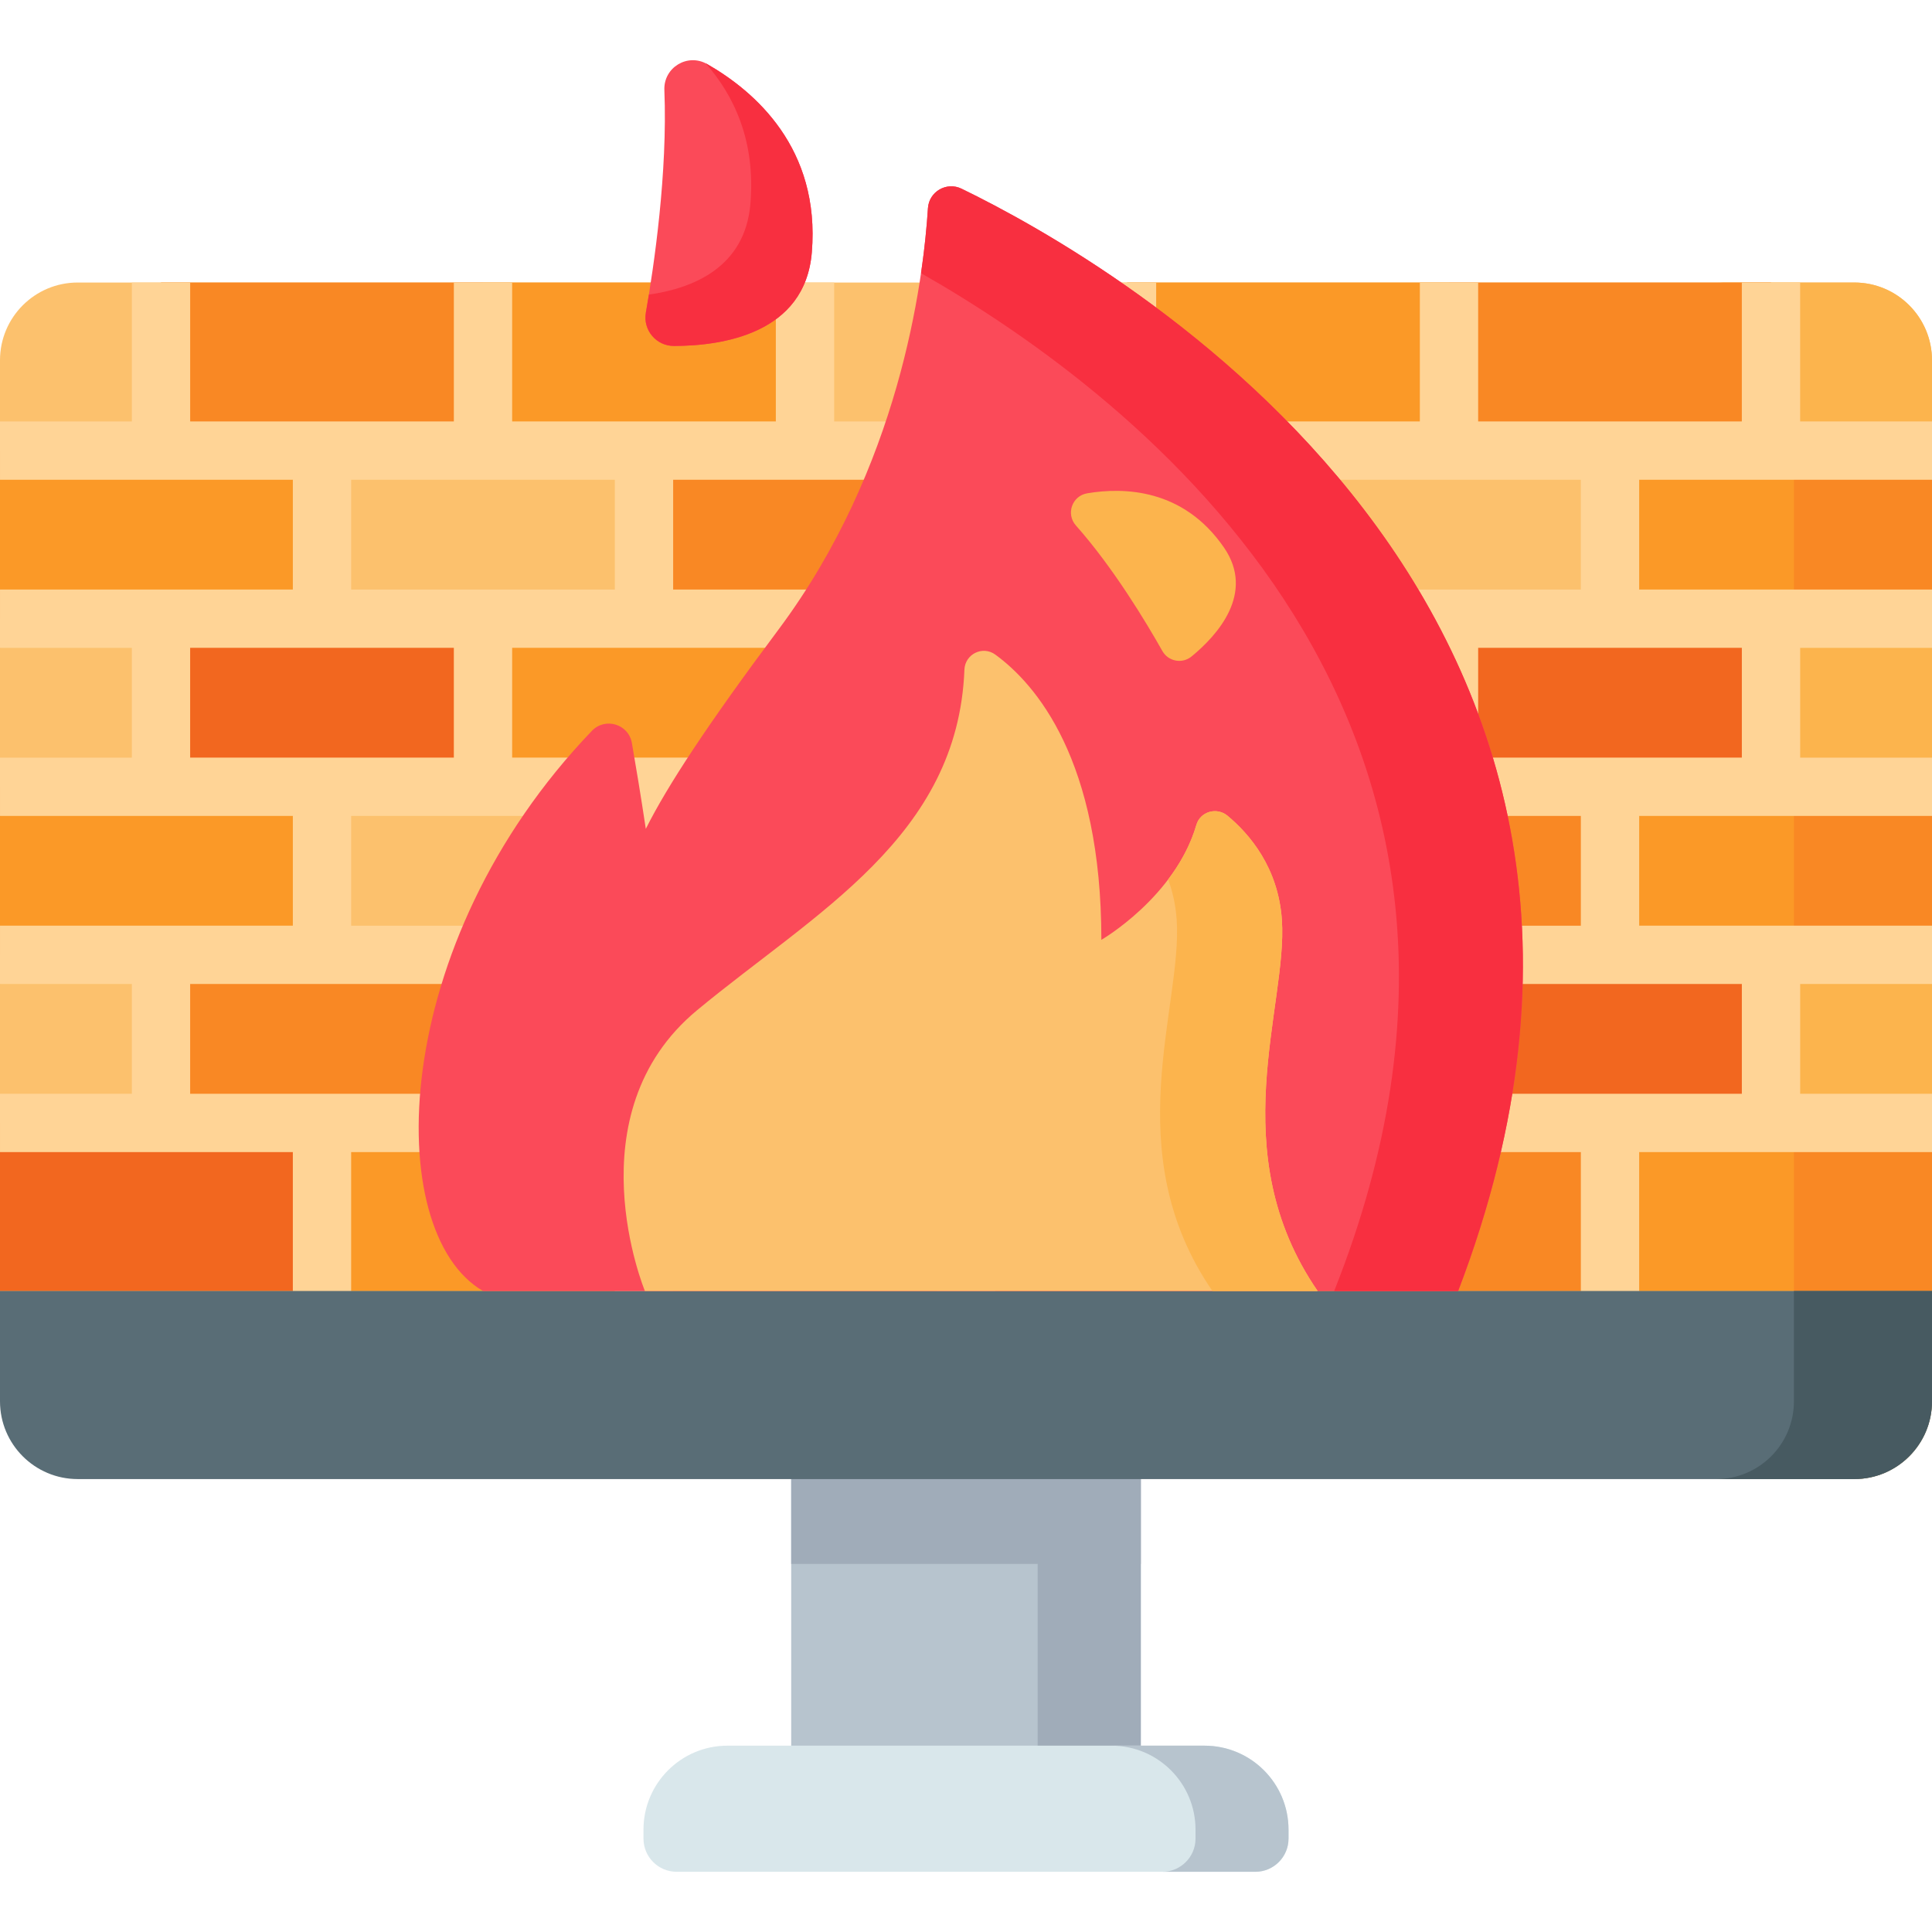 <svg xmlns="http://www.w3.org/2000/svg" id="Capa_1" height="512" viewBox="0 0 512 512" width="512"><g><g><g><g><g><path d="m209.676 376.868h92.647v93.311h-92.647z" fill="#b7c4ce"></path><g fill="#a0acb9"><path d="m209.676 376.868h92.647v37.584h-92.647z"></path><path d="m274.991 376.868h27.333v93.311h-27.333z"></path></g></g></g><g><g><path d="m170.529 487.248v-2.364c0-12.295 9.967-22.263 22.263-22.263h126.414c12.295 0 22.263 9.967 22.263 22.263v2.364c0 4.857-3.938 8.795-8.795 8.795h-153.351c-4.857 0-8.794-3.938-8.794-8.795z" fill="#d9e7eb"></path><path d="m341.471 484.884v2.366c0 4.853-3.94 8.793-8.801 8.793h-24.645c4.862 0 8.801-3.94 8.801-8.793v-2.366c0-12.297-9.966-22.263-22.263-22.263h24.645c12.289 0 22.263 9.966 22.263 22.263z" fill="#b7c4ce"></path></g></g><g><path d="m512 355.551v-260.077c0-11.373-9.22-20.604-20.604-20.604h-470.792c-11.384 0-20.604 9.23-20.604 20.604v260.077z" fill="#fcc16d"></path><path d="m512 95.473v275.893c0 11.383-9.22 20.604-20.604 20.604h-36.592c11.384 0 20.604-9.22 20.604-20.604v-275.893c0-11.373-9.22-20.604-20.604-20.604h36.592c11.384 0 20.604 9.23 20.604 20.604z" fill="#fcb44d"></path><g><g><g><path d="m0 297.588h85.333v44.544h-85.333z" fill="#f2671f"></path><g fill="#fb9927"><path d="m0 208.5h85.333v44.544h-85.333z"></path><path d="m0 119.413h85.333v44.544h-85.333z"></path></g></g><g><path d="m85.333 297.588h85.333v44.544h-85.333z" fill="#fb9927"></path><path d="m85.333 208.5h85.333v44.544h-85.333z" fill="#fcc16d"></path></g><g><path d="m170.667 297.588h85.333v44.544h-85.333z" fill="#fcc16d"></path><g fill="#f98824"><path d="m170.667 208.5h85.333v44.544h-85.333z"></path><path d="m170.667 119.413h85.333v44.544h-85.333z"></path></g></g><g fill="#f2671f"><path d="m256 297.588h85.333v44.544h-85.333z"></path><path d="m256 208.5h85.333v44.544h-85.333z"></path><path d="m256 119.413h85.333v44.544h-85.333z"></path></g><g fill="#f98824"><path d="m341.333 297.588h85.333v44.544h-85.333z"></path><path d="m341.333 208.5h85.333v44.544h-85.333z"></path></g><g><path d="m426.67 297.591h85.33v44.545h-85.33z" fill="#fb9927"></path><path d="m475.408 297.591h36.592v44.545h-36.592z" fill="#f98824"></path><path d="m426.67 208.501h85.33v44.545h-85.33z" fill="#fb9927"></path><path d="m475.408 208.501h36.592v44.545h-36.592z" fill="#f98824"></path><path d="m426.67 119.411h85.33v44.545h-85.33z" fill="#fb9927"></path><path d="m475.408 119.411h36.592v44.545h-36.592z" fill="#f98824"></path></g></g><g><path d="m42.667 74.869h85.333v44.544h-85.333z" fill="#f98824"></path><path d="m128 74.869h85.333v44.544h-85.333z" fill="#fb9927"></path><path d="m298.667 74.869h85.333v44.544h-85.333z" fill="#fb9927"></path><path d="m384 74.869h85.333v44.544h-85.333z" fill="#f98824"></path></g><g><path d="m42.667 163.957h85.333v44.544h-85.333z" fill="#f2671f"></path><path d="m128 163.957h85.333v44.544h-85.333z" fill="#fb9927"></path><path d="m213.333 163.957h85.333v44.544h-85.333z" fill="#fcc16d"></path><path d="m298.667 163.957h85.333v44.544h-85.333z" fill="#fb9927"></path><path d="m384 163.957h85.333v44.544h-85.333z" fill="#f2671f"></path></g><g><path d="m42.667 253.044h85.333v44.544h-85.333z" fill="#f98824"></path><path d="m128 253.044h85.333v44.544h-85.333z" fill="#f2671f"></path><path d="m213.333 253.044h85.333v44.544h-85.333z" fill="#fb9927"></path><path d="m298.667 253.044h85.333v44.544h-85.333z" fill="#fcc16d"></path><path d="m384 253.044h85.333v44.544h-85.333z" fill="#f2671f"></path></g></g><path d="m418.941 156.23h-69.881v-29.092h69.881zm-112.548 44.544v-29.091h69.88v29.091zm0 89.088v-29.092h69.88v29.092zm-85.334 0v-29.092h69.881v29.092zm-85.333 0v-29.092h69.88v29.092zm69.881-118.179v29.091h-69.88v-29.091zm42.667-44.544v29.092h-69.88v-29.092zm85.333 0v29.092h-69.88v-29.092zm-112.548 73.635v-29.091h69.881v29.091zm27.215 15.452v29.092h-69.88v-29.092zm15.452 29.092v-29.092h69.88v29.092zm-170.667-118.179h69.881v29.092h-69.881zm-42.666 44.544h69.88v29.091h-69.88zm42.666 44.543h69.881v29.092h-69.881zm-42.666 44.545h69.88v29.092h-69.88zm411.214 29.091h-69.88v-29.092h69.88zm-42.666-44.544h-69.881v-29.092h69.881zm42.666-44.544h-69.88v-29.091h69.88zm50.393-73.633v-15.453h-34.944v-36.818h-15.453v36.819h-69.877v-36.819h-15.453v36.819h-69.877v-36.819h-15.453v36.819h-69.887v-36.819h-15.453v36.819h-69.877v-36.819h-15.453v36.819h-69.877v-36.819h-15.452v36.819h-34.944v15.453h77.604v29.092h-77.604v15.453h34.944v29.092h-34.944v15.453h77.604v29.082h-77.604v15.453h34.944v29.092h-34.944v15.453h77.604v36.819c0 4.265 3.461 7.726 7.726 7.726 4.275 0 7.726-3.461 7.726-7.726v-36.819h69.887v36.819c0 4.265 3.451 7.726 7.726 7.726 4.265 0 7.726-3.461 7.726-7.726v-36.819h69.877v36.819c0 4.265 3.461 7.726 7.726 7.726s7.726-3.461 7.726-7.726v-36.819h69.877v36.819c0 4.265 3.461 7.726 7.726 7.726 4.275 0 7.726-3.461 7.726-7.726v-36.819h69.887v36.819c0 4.265 3.451 7.726 7.726 7.726 4.265 0 7.726-3.461 7.726-7.726v-36.819h77.608v-15.453h-34.944v-29.092h34.944v-15.453h-77.604v-29.082h77.604v-15.453h-34.944v-29.092h34.944v-15.453h-77.604v-29.092h77.604z" fill="#ffd496"></path><path d="m512 342.129v29.237c0 11.383-9.22 20.604-20.604 20.604h-470.792c-11.384-.001-20.604-9.221-20.604-20.605v-29.237h512z" fill="#596d76"></path><path d="m512 342.129v29.237c0 11.383-9.22 20.604-20.604 20.604h-36.592c11.384 0 20.604-9.22 20.604-20.604v-29.237z" fill="#475a61"></path></g></g><g><path d="m254.8 49.998c-3.962-1.921-8.608.779-8.887 5.173-1.26 19.891-7.658 68.906-39.642 111.723-18.592 24.89-29.37 41.25-35.124 52.76-1.36-9.031-2.667-16.868-3.693-22.759-.873-5.009-7.073-6.885-10.593-3.217-54.14 56.416-55.754 132.92-28.838 148.458h258.401c69.486-181.686-91.865-272.859-131.624-292.138z" fill="#fb4a59"></path><path d="m386.421 342.137h-32.852c60.018-151.066-52.179-237.127-109.488-269.743 1.02-6.923 1.556-12.795 1.834-17.225.278-4.389 4.924-7.088 8.891-5.172 39.754 19.275 201.101 110.457 131.615 292.14z" fill="#f82f40"></path><path d="m170.908 342.132s-19.439-46.867 13.842-74.427c31.33-25.945 69.112-45.9 70.831-90.232.161-4.145 4.843-6.44 8.193-3.994 10.743 7.842 28.099 27.893 28.099 75.59 0 0 19.587-11.321 25.184-30.482 1.033-3.536 5.399-4.769 8.234-2.417 5.863 4.864 13.478 13.761 14.423 27.613 1.56 22.881-15.892 61.492 9.474 98.348h-178.28z" fill="#fcc16d"></path><path d="m349.19 342.137h-27.877c-25.363-36.86-7.912-75.471-9.478-98.351-.268-3.977-1.092-7.541-2.266-10.724 3.132-4.121 5.893-8.973 7.489-14.474 1.03-3.534 5.398-4.77 8.231-2.421 5.862 4.873 13.485 13.763 14.423 27.619 1.566 22.879-15.885 61.491 9.478 98.351z" fill="#fcb44d"></path></g><g><path d="m308.037 172.519c-4.256-7.548-12.976-22.07-22.906-33.254-2.712-3.055-1.025-7.858 3.004-8.537 9.78-1.648 25.487-1.216 36.22 14.356 8.387 12.167-1.851 23.363-8.578 28.885-2.471 2.028-6.169 1.335-7.74-1.45z" fill="#fcb44d"></path></g></g><g><path d="m171.157 82.852c2.183-12.512 5.782-37.079 4.908-58.982-.239-5.983 6.136-9.863 11.334-6.891 12.621 7.214 30.03 22.291 27.74 49.917-1.789 21.586-23.796 24.775-36.552 24.789-4.686.004-8.235-4.217-7.43-8.833z" fill="#fb4a59"></path><path d="m215.14 66.898c-1.793 21.582-23.797 24.776-36.551 24.786-4.687 0-8.241-4.213-7.428-8.829.247-1.442.525-3.039.803-4.78 11.971-1.7 25.528-7.376 26.908-24.127 1.381-16.565-4.337-28.618-11.857-37.169.124.052.258.124.381.196 12.621 7.222 30.031 22.294 27.744 49.923z" fill="#f82f40"></path></g></g></svg>